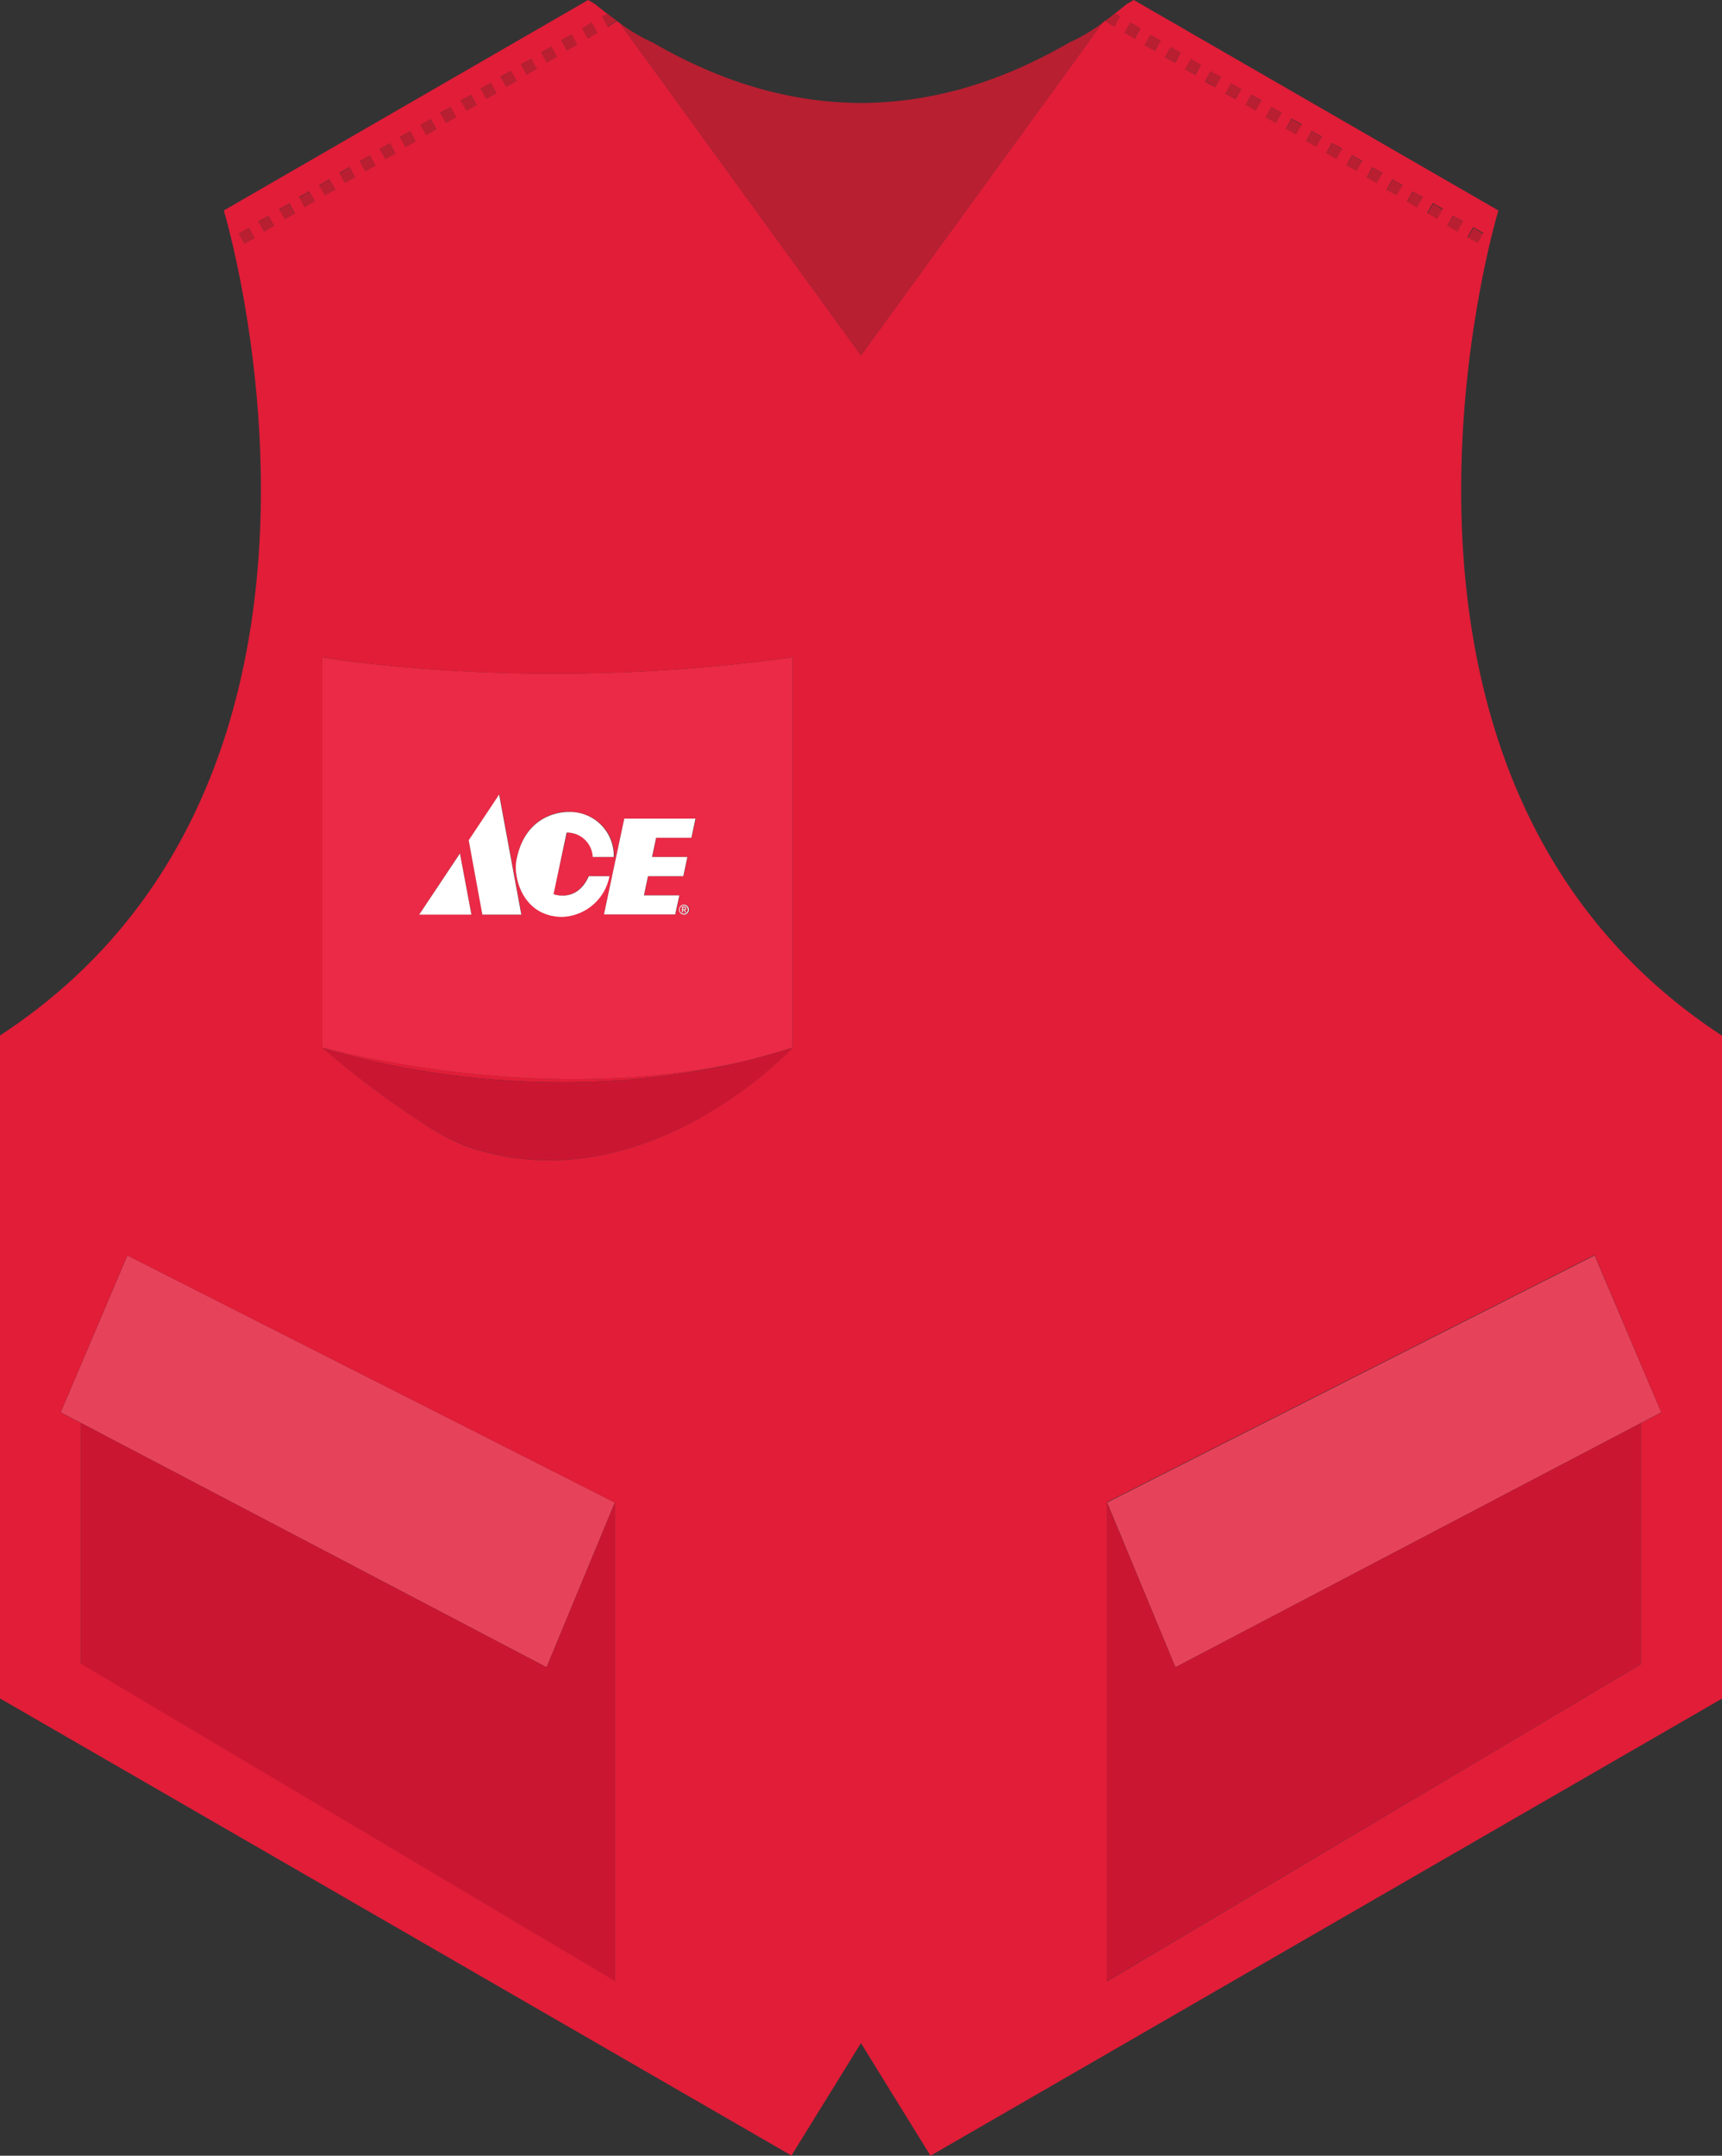 <?xml version="1.0" encoding="utf-8"?>
<svg xmlns="http://www.w3.org/2000/svg" data-name="Layer 1" id="Layer_1" viewBox="0 0 298.8 373.93">
  <rect x="0" y="0" width="298.8" height="373.93" fill="#333333" stroke="none"/>
  <defs>
    <style>.cls-1{fill:none;}.cls-2{fill:#b81f31;}.cls-3{clip-path:url(#clip-path);}.cls-4{fill:#e11d38;}.cls-5{fill:#e6435b;}.cls-6{fill:#cb1632;}.cls-7{fill:#ea2a46;}.cls-8{fill:#fff;}</style>
    <clipPath id="clip-path" transform="translate(0 0)">
      <rect class="cls-1" height="373.93" width="298.8"/>
    </clipPath>
  </defs>
  <title>aceVest</title>
  <polygon class="cls-2" points="102.06 0 102.06 0 103.31 0.72 102.06 0"/>
  <g class="cls-3">
    <path class="cls-2" d="M107.54,4L149.4,61.63V17.87c-11.36-.08-23.19-3-36.14-10.49h0A30,30,0,0,1,107.54,4" transform="translate(0 0)"/>
    <path class="cls-2" d="M104.42,2.84l1,1.75,1.59-1c-0.54-.39-1.1-0.81-1.69-1.27l-0.07,0Z" transform="translate(0 0)"/>
    <path class="cls-4" d="M128.39,184.25c-12.73,2.78-38.18,5.81-72.5-2.54,0,0,33.94,11.69,72.5,2.54" transform="translate(0 0)"/>
    <polygon class="cls-5" points="10.54 244.98 14.07 246.84 94.84 289.2 106.69 260.63 22.11 217.77 10.54 244.98"/>
    <polygon class="cls-6" points="14.07 246.84 14.07 288.65 106.69 343.63 106.69 260.63 94.84 289.2 14.07 246.84"/>
    <path class="cls-7" d="M95,116.84C71.42,116.75,55.89,114,55.89,114v67.73c34.33,8.35,59.77,5.32,72.5,2.54,3-.72,6.07-1.55,9.14-2.54h0V114A298.4,298.4,0,0,1,95,116.84M72.74,158.65L79.81,148l2,10.61H72.74Zm11,0-2.38-12.9,5.29-7.93,3.85,20.83H83.7Zm35,0a0.86,0.86,0,1,1,.87-0.86,0.86,0.86,0,0,1-.87.86m2-16.65L120,145.32h-6.12l-0.71,3.33h6.13l-0.7,3.33h-6.13l-0.7,3.33h6.14l-0.71,3.31H104.8L108.32,142h12.36Zm-21.81-1.16a7.6,7.6,0,0,1,7.64,7.81h-3.65a4.45,4.45,0,0,0-4.53-4.23L96,155.1s4,1.58,6.12-3.12h3.6A8.67,8.67,0,0,1,97.47,159c-6.88-.13-7.79-6.89-7.79-6.89a8.13,8.13,0,0,1-.12-2.6c1.53-9.21,9.31-8.72,9.31-8.72" transform="translate(0 0)"/>
    <path class="cls-7" d="M118.91,157.56c0-.12-0.11-0.15-0.22-0.15h-0.2v0.31h0.18c0.13,0,.24,0,0.24-0.16" transform="translate(0 0)"/>
    <path class="cls-7" d="M118.67,157.07a0.71,0.71,0,1,0,.69.71,0.69,0.69,0,0,0-.69-0.71m0.25,1.21-0.26-.43h-0.17v0.43h-0.15v-1h0.38a0.28,0.28,0,0,1,.35.28,0.26,0.26,0,0,1-.26.27l0.28,0.43h-0.17Z" transform="translate(0 0)"/>
    <path class="cls-8" d="M89.55,149.56a8.11,8.11,0,0,0,.13,2.6s0.91,6.75,7.79,6.89a8.68,8.68,0,0,0,8.29-7.07h-3.59c-2.08,4.7-6.12,3.12-6.12,3.12l2.27-10.68a4.45,4.45,0,0,1,4.53,4.23h3.65a7.6,7.6,0,0,0-7.64-7.81s-7.78-.49-9.31,8.72" transform="translate(0 0)"/>
    <polygon class="cls-8" points="117.16 158.62 117.88 155.31 111.74 155.31 112.44 151.98 118.57 151.98 119.27 148.65 113.14 148.65 113.85 145.32 119.97 145.32 120.68 142 108.32 142 104.8 158.62 117.16 158.62"/>
    <polygon class="cls-8" points="72.74 158.65 81.8 158.65 79.81 148.04 72.74 158.65"/>
    <polygon class="cls-8" points="81.33 145.75 83.7 158.65 90.46 158.65 86.61 137.82 81.33 145.75"/>
    <path class="cls-8" d="M118.67,156.93a0.86,0.86,0,1,0,.87.86,0.86,0.86,0,0,0-.87-0.86m0,1.57a0.71,0.71,0,1,1,.69-0.72,0.69,0.69,0,0,1-.69.72" transform="translate(0 0)"/>
    <path class="cls-8" d="M119.06,157.57a0.28,0.28,0,0,0-.35-0.28h-0.37v1h0.15v-0.43h0.17l0.26,0.43h0.17l-0.28-.44a0.26,0.26,0,0,0,.26-0.27m-0.57.15v-0.31h0.2c0.11,0,.22,0,0.22.15s-0.11.16-.24,0.16h-0.18Z" transform="translate(0 0)"/>
    <path class="cls-6" d="M55.89,181.71A156.72,156.72,0,0,0,73,194.56a42.74,42.74,0,0,0,7.71,4.16,43.93,43.93,0,0,0,14.06,2.52c24.35,0.33,42.8-19.52,42.8-19.52-3.07,1-6.12,1.82-9.14,2.54-38.57,9.15-72.5-2.54-72.5-2.54" transform="translate(0 0)"/>
    <rect class="cls-2" height="2.04" transform="translate(-3.93 38.26) rotate(-30.89)" width="2.04" x="66.26" y="25.23"/>
    <rect class="cls-2" height="2.04" transform="translate(-0.79 41.27) rotate(-30.89)" width="2.04" x="73.27" y="21.04"/>
    <rect class="cls-2" height="2.04" transform="translate(-2.35 39.8) rotate(-30.92)" width="2.04" x="69.77" y="23.14"/>
    <rect class="cls-2" height="2.04" transform="translate(-14.95 27.79) rotate(-30.92)" width="2.04" x="41.75" y="39.91"/>
    <rect class="cls-2" height="2.04" transform="translate(3.94 45.81) rotate(-30.92)" width="2.04" x="83.78" y="14.75"/>
    <rect class="cls-2" height="2.04" transform="translate(0.78 42.77) rotate(-30.89)" width="2.04" x="76.77" y="18.94"/>
    <rect class="cls-2" height="2.04" transform="translate(-5.51 36.76) rotate(-30.89)" width="2.04" x="62.76" y="27.33"/>
    <rect class="cls-2" height="2.04" transform="translate(-11.8 30.76) rotate(-30.89)" width="2.04" x="48.75" y="35.71"/>
    <rect class="cls-2" height="2.04" transform="translate(-13.37 29.26) rotate(-30.89)" width="2.04" x="45.25" y="37.81"/>
    <rect class="cls-2" height="2.04" transform="translate(-7.08 35.26) rotate(-30.89)" width="2.04" x="59.26" y="29.42"/>
    <rect class="cls-2" height="2.04" transform="translate(-10.23 32.26) rotate(-30.89)" width="2.04" x="52.25" y="33.62"/>
    <polygon class="cls-2" points="55.9 33.06 56.42 33.94 58.17 32.89 57.65 32.02 57.13 31.14 55.38 32.19 55.9 33.06"/>
    <rect class="cls-2" height="2.04" transform="translate(2.37 44.31) rotate(-30.91)" width="2.04" x="80.28" y="16.85"/>
    <rect class="cls-2" height="2.04" transform="translate(8.65 50.27) rotate(-30.89)" width="2.04" x="94.29" y="8.46"/>
    <rect class="cls-2" height="2.04" transform="translate(7.08 48.77) rotate(-30.89)" width="2.04" x="90.78" y="10.56"/>
    <polygon class="cls-2" points="87.43 14.2 87.95 15.07 89.7 14.03 88.66 12.28 86.9 13.32 87.43 14.2"/>
    <rect class="cls-2" height="2.04" transform="translate(10.24 51.82) rotate(-30.92)" width="2.04" x="97.79" y="6.37"/>
    <polygon class="cls-2" points="102.84 6.17 103.71 5.64 102.67 3.89 100.92 4.94 101.96 6.69 102.84 6.17"/>
    <path class="cls-4" d="M107.06,3.64l-1.59,1-1-1.75,0.87-.52h0c-0.63-.49-1.29-1-2-1.6L102.06,0h0L38.83,36.51S68.64,134.76,0,179.61v115l137.33,79.29,12.07-19.52V61.63L107.54,4l-0.48-.34m-4.39.25,1,1.75-0.88.52L102,6.69l-1-1.75ZM99.16,6h0l1,1.75-1.75,1L97.41,7Zm-3.5,2.09,1,1.75-1.75,1-1-1.75Zm-3.5,2.1h0l1,1.75-1.75,1h0l-1-1.75Zm-3.5,2.1,1,1.75-1.75,1-0.52-.87-0.53-.87Zm-3.5,2.1h0l1,1.75-1.75,1-1-1.75ZM82.7,18.22l-1.75,1-1-1.75,1.75-1Zm-4.55.35h0l1,1.75-1.75,1-1-1.75Zm-2.45,3.85-1.75,1-1-1.75,1.75-1Zm-4.55.34,1,1.75-1.75,1-1-1.75Zm-3.5,2.1h0l1,1.75-1.75,1-1-1.75Zm-3.5,2.1,1,1.75-1.75,1-1-1.75ZM60.63,29h0l1,1.75-1.75,1-1-1.75Zm-3.5,2.1h0L57.65,32l0.52,0.88-1.75,1-0.52-.87-0.52-.87Zm-3.5,2.09h0l1,1.75-1.75,1-1-1.75Zm-2.46,3.85-1.75,1-1-1.75,1.75-1Zm-8.76,5.24-1-1.75,1.75-1,1,1.75Zm2.45-3.85,1.75-1,1,1.75-1.75,1Zm61.82,305.16-92.62-55V246.84L10.54,245l11.56-27.21,84.58,42.86v83ZM137.53,114v67.73h0s-18.45,19.86-42.8,19.52a43.91,43.91,0,0,1-14.06-2.52A42.78,42.78,0,0,1,73,194.56a156.91,156.91,0,0,1-17.08-12.85V114h0s15.53,2.77,39.09,2.86A298.24,298.24,0,0,0,137.53,114" transform="translate(0 0)"/>
    <polygon class="cls-2" points="195.49 0.72 196.73 0 196.73 0 195.49 0.72"/>
    <path class="cls-2" d="M191.26,4L149.4,61.63V17.87c11.36-.08,23.19-3,36.14-10.49h0A30,30,0,0,0,191.26,4" transform="translate(0 0)"/>
    <path class="cls-2" d="M194.38,2.84l-1,1.75-1.59-1c0.54-.39,1.1-0.81,1.69-1.27l0.07,0Z" transform="translate(0 0)"/>
    <polygon class="cls-5" points="288.26 244.98 284.72 246.84 203.96 289.2 192.11 260.63 276.69 217.77 288.26 244.98"/>
    <polygon class="cls-6" points="284.72 246.84 284.72 288.65 192.1 343.63 192.1 260.63 203.96 289.2 284.72 246.84"/>
    <rect class="cls-2" height="2.04" transform="translate(90.14 211.46) rotate(-59.11)" width="2.04" x="230.49" y="25.23"/>
    <rect class="cls-2" height="2.04" transform="translate(90.28 203.37) rotate(-59.1)" width="2.04" x="223.49" y="21.04"/>
    <rect class="cls-2" height="2.04" transform="translate(90.06 207.3) rotate(-59.06)" width="2.04" x="226.99" y="23.14"/>
    <rect class="cls-2" height="2.04" transform="translate(89.38 239.56) rotate(-59.08)" width="2.04" x="255.01" y="39.9"/>
    <rect class="cls-2" height="2.04" transform="translate(90.45 191.21) rotate(-59.06)" width="2.04" x="212.98" y="14.75"/>
    <rect class="cls-2" height="2.04" transform="translate(90.42 199.38) rotate(-59.11)" width="2.04" x="219.98" y="18.94"/>
    <rect class="cls-2" height="2.04" transform="translate(90.04 215.48) rotate(-59.11)" width="2.04" x="233.99" y="27.33"/>
    <rect class="cls-2" height="2.04" transform="translate(89.67 231.59) rotate(-59.11)" width="2.04" x="248.01" y="35.71"/>
    <rect class="cls-2" height="2.04" transform="translate(89.53 235.57) rotate(-59.1)" width="2.04" x="251.51" y="37.81"/>
    <rect class="cls-2" height="2.04" transform="translate(89.95 219.51) rotate(-59.11)" width="2.04" x="237.5" y="29.42"/>
    <rect class="cls-2" height="2.04" transform="translate(89.76 227.56) rotate(-59.11)" width="2.04" x="244.5" y="33.62"/>
    <polygon class="cls-2" points="242.9 33.06 242.37 33.94 240.62 32.89 241.15 32.02 241.67 31.14 243.42 32.19 242.9 33.06"/>
    <rect class="cls-2" height="2.04" transform="translate(90.43 195.29) rotate(-59.09)" width="2.04" x="216.48" y="16.85"/>
    <rect class="cls-2" height="2.04" transform="translate(90.82 179.2) rotate(-59.09)" width="2.04" x="202.47" y="8.46"/>
    <rect class="cls-2" height="2.04" transform="translate(90.72 183.22) rotate(-59.09)" width="2.04" x="205.97" y="10.56"/>
    <polygon class="cls-2" points="211.37 14.2 210.85 15.07 209.1 14.03 210.14 12.28 211.89 13.32 211.37 14.2"/>
    <rect class="cls-2" height="2.04" transform="translate(90.83 175.12) rotate(-59.06)" width="2.04" x="198.97" y="6.37"/>
    <polygon class="cls-2" points="195.96 6.17 195.08 5.64 196.13 3.89 197.88 4.94 196.83 6.69 195.96 6.17"/>
    <path class="cls-4" d="M191.26,4L149.4,61.63V354.41l12.06,19.52L298.8,294.64v-115C230.15,134.76,260,36.51,260,36.51L196.73,0h0l-1.24.72c-0.7.58-1.36,1.11-2,1.6h0l0.87,0.52-1,1.75-1.59-1L191.26,4M155,100.27l2.32,91.21s55.88,25.88,57.56,26.29S256,203.47,256,201.24s-1.65-28.37-1.4-32.43S242,100.27,242,100.27H155ZM197.88,4.94l-1,1.75L196,6.17l-0.87-.52,1-1.75Zm3.5,2.1-1,1.75-1.75-1,1-1.75Zm3.5,2.1-1,1.75-1.75-1,1-1.75Zm3.5,2.1-1,1.75-1.75-1,1-1.75Zm3.5,2.1-0.53.88-0.52.88-1.75-1,1-1.75Zm3.5,2.1-1,1.75-1.75-1,1-1.75Zm1.75,1,1.75,1-1,1.75-1.75-1Zm5.25,3.14-1,1.75-1.75-1,1-1.75Zm1.75,1,1.75,1-1,1.75-1.75-1Zm5.25,3.14-1,1.75-1.75-1,1-1.75Zm3.5,2.1-1,1.75-1.75-1,1-1.75Zm3.5,2.1-1,1.75-1.75-1,1-1.75Zm3.5,2.1-1,1.75-1.75-1,1-1.75Zm3.5,2.1-0.52.88-0.52.88-1.75-1,0.52-.88,0.52-.88Zm3.5,2.1-1,1.75h0l-1.75-1,1-1.75Zm1.75,1h0l1.75,1-1,1.75-1.75-1Zm6,5.94,1-1.75,1.75,1-1,1.75Zm-1.75-1h0l-1.75-1,1-1.75,1.75,1Zm-60.78,220.4,84.58-42.86L288.26,245l-3.53,1.85v41.81l-92.62,55v-83ZM161.27,114a298.22,298.22,0,0,0,42.55,2.86c23.56-.09,39.09-2.86,39.09-2.86v67.73a156.81,156.81,0,0,1-17.08,12.85,42.76,42.76,0,0,1-7.71,4.16,43.91,43.91,0,0,1-14.06,2.52c-24.35.33-42.8-19.52-42.8-19.52h0V114Z" transform="translate(0 0)"/>
  </g>
</svg>